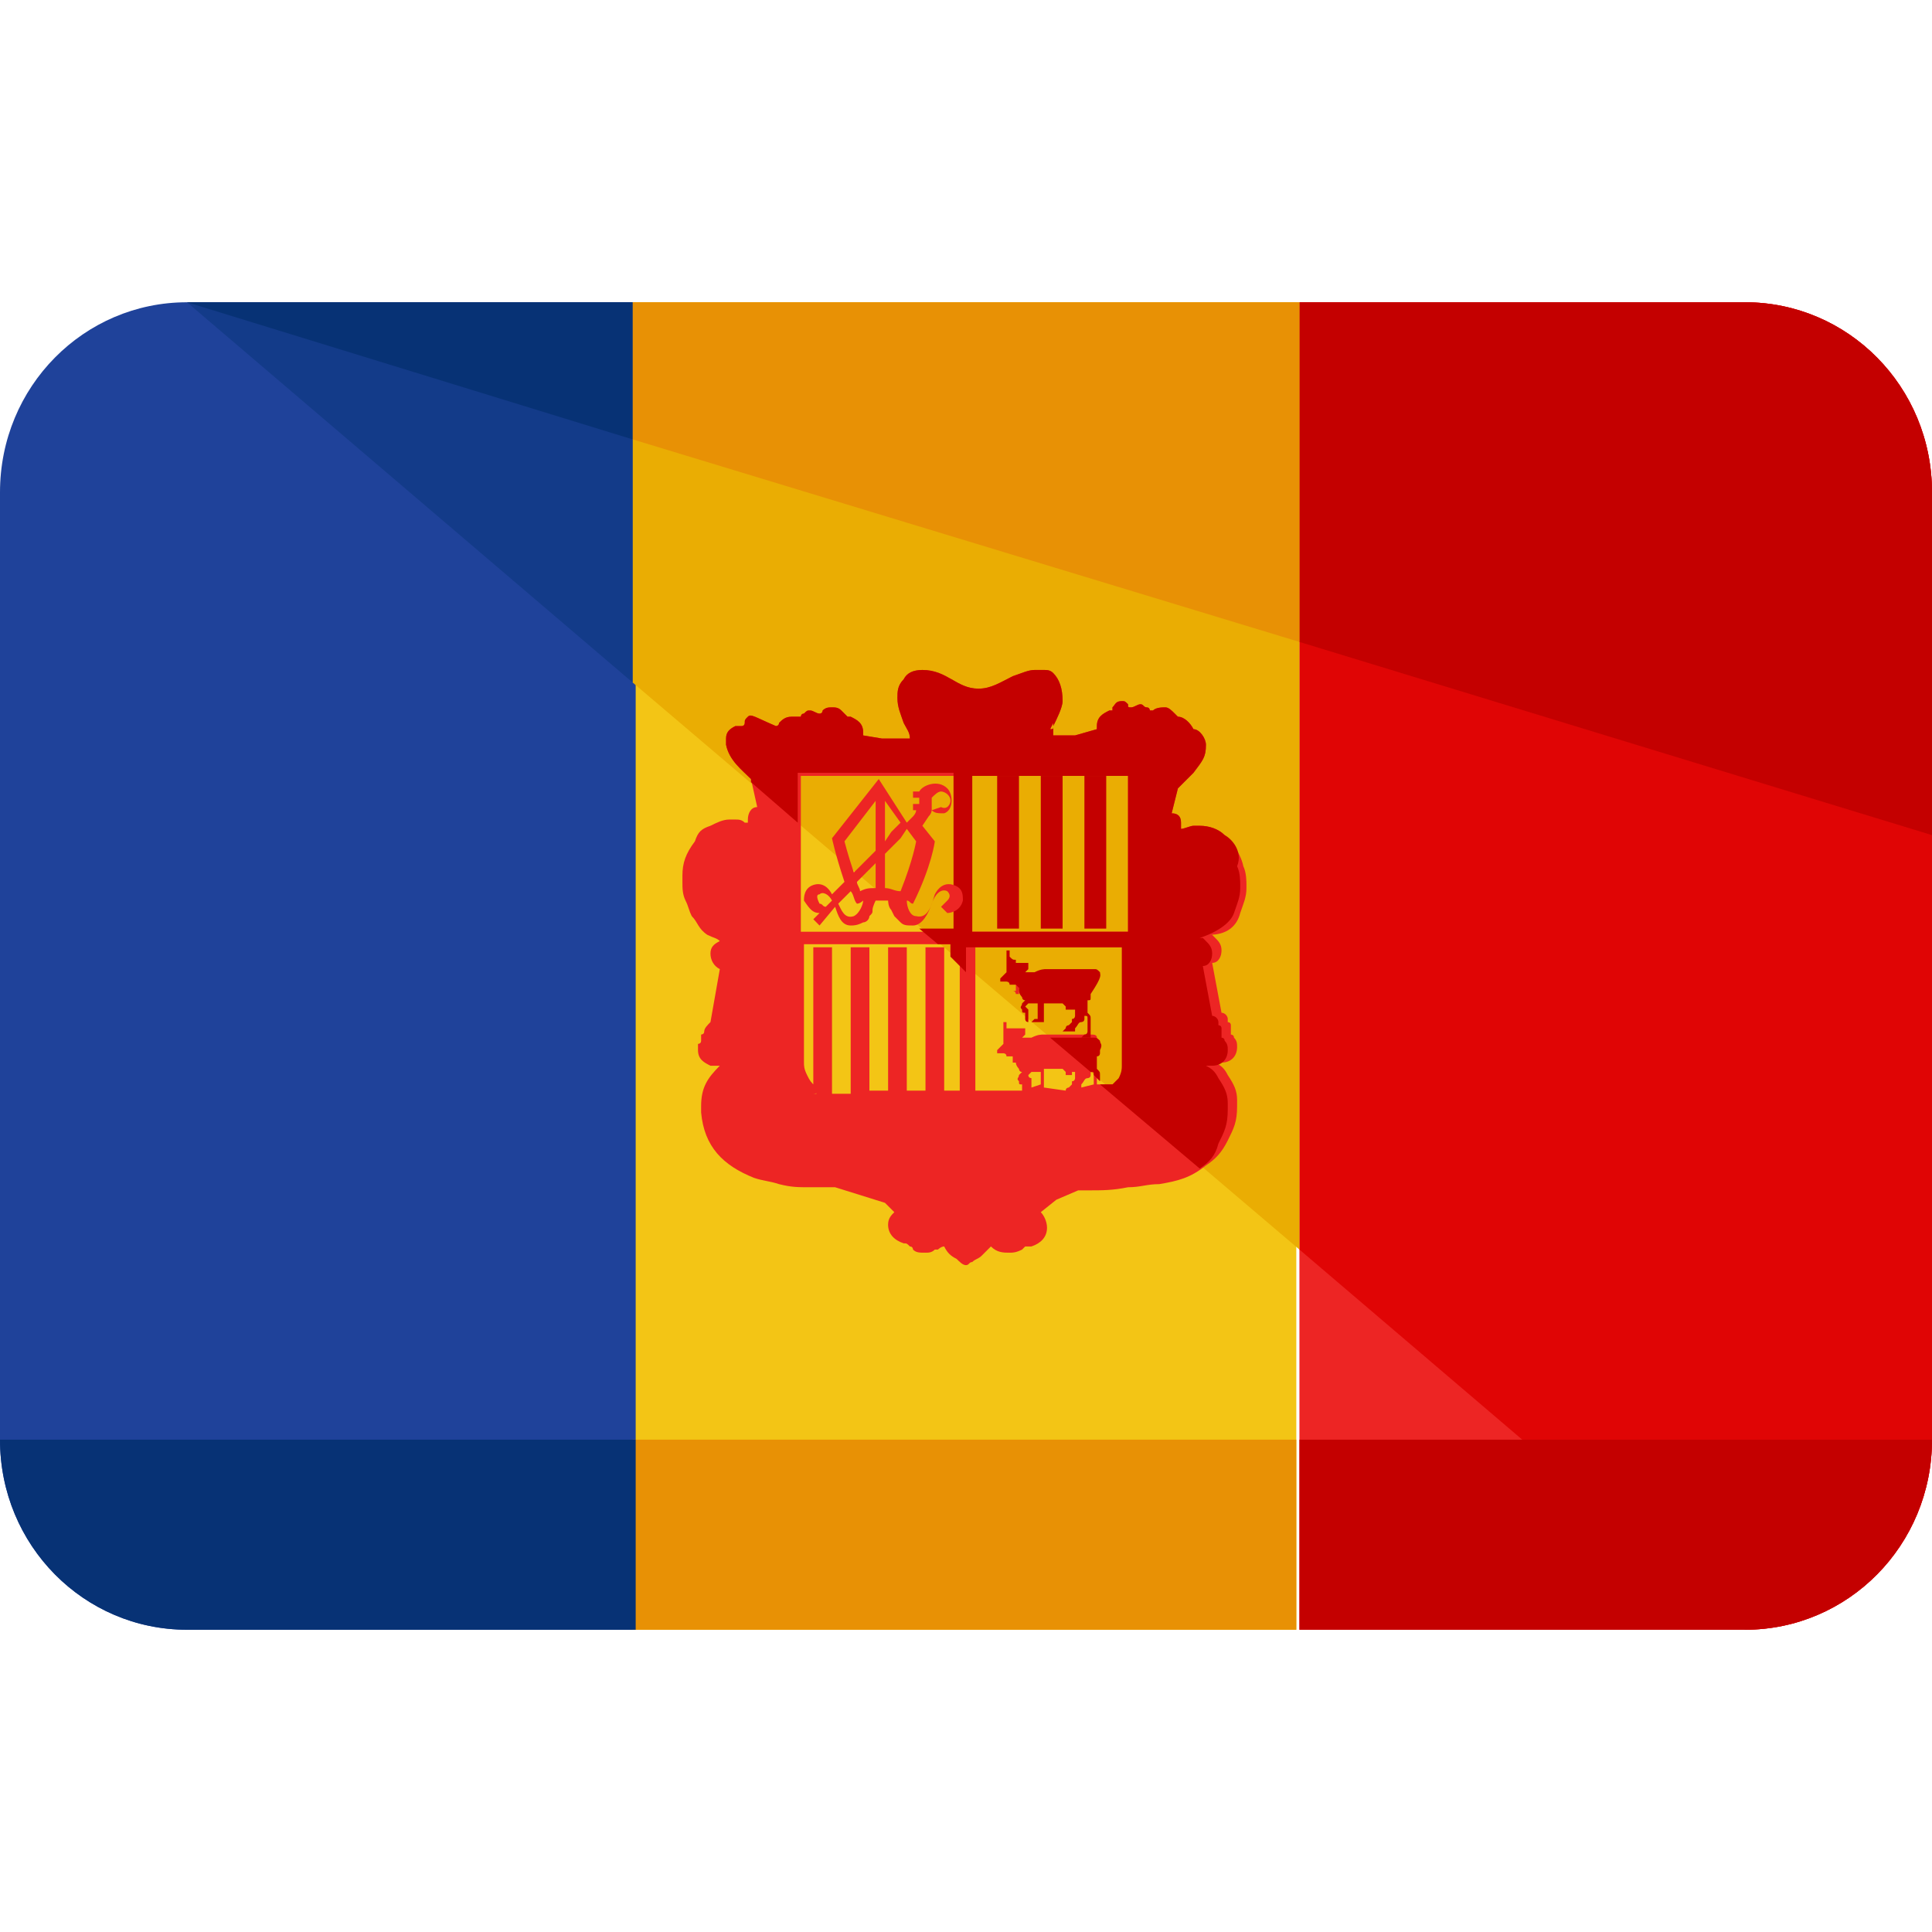 <?xml version="1.0" encoding="iso-8859-1"?>
<!-- Uploaded to: SVG Repo, www.svgrepo.com, Generator: SVG Repo Mixer Tools -->
<svg version="1.1" id="Layer_1" xmlns="http://www.w3.org/2000/svg" xmlns:xlink="http://www.w3.org/1999/xlink" 
	 viewBox="0 0 496 496" xml:space="preserve">
<rect x="162.4" y="77.6" style="fill:#F3C515;" width="170.4" height="340.8"/>
<path style="fill:#1F429A;" d="M162.4,77.6H48c-26.4,0-48,21.6-48,48.8v243.2c0,27.2,21.6,48.8,48,48.8h115.2V77.6H162.4z"/>
<path style="fill:#ED2524;" d="M448,77.6H333.6v340.8H448c26.4,0,48-21.6,48-48.8V126.4C496,99.2,474.4,77.6,448,77.6z"/>
<path style="fill:#E00505;" d="M448,77.6H333.6v243.2L448,418.4c26.4,0,48-21.6,48-48.8V126.4C496,99.2,474.4,77.6,448,77.6z"/>
<polygon style="fill:#EAAD03;" points="333.6,320.8 333.6,77.6 162.4,77.6 162.4,175.2 "/>
<polygon style="fill:#133B89;" points="162.4,77.6 48,77.6 162.4,175.2 "/>
<path style="fill:#C40000;" d="M333.6,418.4H448c26.4,0,48-21.6,48-48.8H333.6V418.4z"/>
<rect x="162.4" y="369.6" style="fill:#E89105;" width="170.4" height="48.8"/>
<path style="fill:#073275;" d="M0,369.6c0,27.2,21.6,48.8,48,48.8h115.2v-48.8H0z"/>
<path style="fill:#C40000;" d="M448,77.6H333.6v87.2L496,214.4v-88C496,99.2,474.4,77.6,448,77.6z"/>
<polygon style="fill:#E89105;" points="333.6,164.8 333.6,77.6 162.4,77.6 162.4,112.8 "/>
<polygon style="fill:#073275;" points="162.4,77.6 48,77.6 162.4,112.8 "/>
<path style="fill:#ED2524;" d="M318.4,234.4c0.8-2.4,1.6-4,1.6-6.4v-0.8c0-0.8,0-3.2-0.8-4.8c-0.8-4-4-7.2-4.8-8
	c-1.6-1.6-4-2.4-6.4-2.4l0,0c-0.8,0-0.8,0-1.6,0c-0.8,0-2.4,0.8-3.2,0.8l0,0c0,0,0-0.8,0-1.6l0,0c0-1.6-0.8-2.4-2.4-2.4l0,0l1.6-6.4
	c1.6-1.6,3.2-3.2,4-4c2.4-3.2,3.2-4,3.2-7.2c0-1.6-1.6-4-3.2-4l0,0l0,0c-0.8-1.6-2.4-3.2-4-3.2l0,0l0,0l-0.8-0.8
	c-0.8-0.8-1.6-1.6-2.4-1.6s-2.4,0-3.2,0.8h-0.8l0,0l0,0l0,0c0,0,0-0.8-0.8-0.8s-0.8-0.8-1.6-0.8c-0.8,0-1.6,0.8-2.4,0.8
	s-0.8,0-0.8-0.8c-0.8-0.8-0.8-0.8-1.6-0.8c-1.6,0-1.6,0.8-2.4,1.6c0,0,0,0,0,0.8l0,0l0,0l0,0l0,0h-0.8c-1.6,0.8-3.2,1.6-3.2,4v0.8
	l-5.6,1.6h-5.6v-2.4c0,0.8,0,0.8-0.8,0.8l0.8-1.6v0.8c0.8-1.6,2.4-4.8,2.4-6.4c0-3.2-0.8-5.6-2.4-7.2c-0.8-0.8-1.6-0.8-2.4-0.8
	s-1.6,0-2.4,0c-1.6,0-3.2,0.8-5.6,1.6c-3.2,1.6-5.6,3.2-8.8,3.2c-5.6,0-8-4.8-14.4-4.8c-2.4,0-4,0.8-4.8,2.4
	c-1.6,1.6-1.6,3.2-1.6,4.8c0,2.4,0.8,4,1.6,6.4c0.8,1.6,1.6,2.4,1.6,4l0,0h-7.2l-4.8-0.8c0,0,0,0,0-0.8c0-2.4-1.6-3.2-3.2-4
	c-0.8,0-0.8,0-0.8,0c-0.8-0.8-0.8-0.8-1.6-1.6s-1.6-0.8-2.4-0.8c-0.8,0-1.6,0-2.4,0.8c0,0,0,0.8-0.8,0.8s-1.6-0.8-2.4-0.8
	c-0.8,0-0.8,0-1.6,0.8c-0.8,0-0.8,0.8-0.8,0.8h-0.8c-0.8,0-0.8,0-1.6,0c-1.6,0-2.4,0.8-3.2,1.6c0,0.8-0.8,0.8-0.8,0.8
	c-5.6-2.4-6.4-3.2-7.2-2.4s-0.8,0.8-0.8,1.6c0,0,0,0.8-0.8,0.8s-0.8,0-1.6,0c-1.6,0.8-2.4,1.6-2.4,3.2l0,0v0.8c0,0,0,0,0,0.8l0,0
	c0.8,4,4,6.4,6.4,8.8l1.6,7.2c-1.6,0-2.4,1.6-2.4,3.2c0,0.8,0,0.8,0,0.8h-0.8c-0.8-0.8-1.6-0.8-2.4-0.8c-0.8,0-0.8,0-1.6,0
	c-1.6,0-3.2,0.8-4.8,1.6c-2.4,0.8-3.2,1.6-4,4c-2.4,3.2-3.2,5.6-3.2,8.8c0,0.8,0,0.8,0,1.6c0,1.6,0,3.2,0.8,4.8s0.8,2.4,1.6,4
	c1.6,1.6,1.6,3.2,4,4.8c1.6,0.8,2.4,0.8,3.2,1.6c-1.6,0.8-2.4,1.6-2.4,3.2c0,1.6,0.8,3.2,2.4,4l-2.4,13.6c-0.8,0.8-1.6,1.6-1.6,2.4
	s-0.8,0.8-0.8,0.8c0,0.8,0,0.8,0,1.6c0,0.8-0.8,0.8-0.8,0.8c0,0.8,0,0.8,0,1.6c0,2.4,1.6,3.2,3.2,4c0.8,0,1.6,0,2.4,0
	c-3.2,3.2-4.8,5.6-4.8,10.4c0,0.8,0,0.8,0,1.6c0.8,8.8,5.6,13.6,13.6,16.8c2.4,0.8,4,0.8,6.4,1.6c3.2,0.8,4.8,0.8,8,0.8
	c2.4,0,4.8,0,6.4,0l12.8,4l2.4,2.4c-0.8,0.8-1.6,1.6-1.6,3.2c0,2.4,1.6,4,4,4.8c0.8,0,0.8,0,1.6,0.8c0.8,0,0.8,0.8,0.8,0.8
	c0.8,0.8,1.6,0.8,3.2,0.8c0.8,0,1.6,0,2.4-0.8h0.8c0,0,0.8-0.8,1.6-0.8c0.8,1.6,1.6,2.4,3.2,3.2c0.8,0.8,1.6,1.6,2.4,1.6
	s0.8-0.8,1.6-0.8c0.8-0.8,1.6-0.8,2.4-1.6c0.8-0.8,0.8-0.8,1.6-1.6c0,0,0,0,0.8-0.8c1.6,1.6,3.2,1.6,4.8,1.6c0.8,0,1.6,0,3.2-0.8
	l0.8-0.8l0,0l0,0c0.8,0,0.8,0,1.6,0c2.4-0.8,4-2.4,4-4.8c0-1.6-0.8-3.2-1.6-4l4-3.2l5.6-2.4c0.8,0,1.6,0,2.4,0c4,0,6.4,0,10.4-0.8
	c3.2,0,4.8-0.8,8-0.8c4.8-0.8,8-1.6,12-4.8c2.4-1.6,4-3.2,5.6-6.4c1.6-3.2,2.4-4.8,2.4-8.8c0-0.8,0-0.8,0-1.6c0-2.4-0.8-4-2.4-6.4
	c-0.8-1.6-1.6-2.4-3.2-3.2c0.8,0,0.8,0,1.6,0c2.4,0,4-1.6,4-4c0-0.8,0-1.6-0.8-2.4c0-0.8-0.8-0.8-0.8-0.8c0-0.8,0-1.6,0-2.4
	s-0.8-0.8-0.8-0.8v-0.8c0-0.8-0.8-1.6-1.6-1.6l-2.4-12.8c1.6,0,2.4-1.6,2.4-3.2c0-1.6-0.8-2.4-1.6-3.2l-0.8-0.8h-0.8
	C315.2,240,317.6,237.6,318.4,234.4z M209.6,279.2c-1.6-1.6-1.6-1.6-2.4-3.2c-0.8-1.6-0.8-2.4-0.8-3.2l0,0c0-0.8,0-1.6,0-1.6v-28.8
	h40V280h-4v-36.8h-4.8V280h-4.8v-36.8H228V280h-4.8v-36.8h-4.8v37.6h-4.8v-37.6h-4.8V280l0,0l0,0c0,0,0.8,0,0.8,0.8h-0.8
	C210.4,280.8,209.6,280,209.6,279.2z M264.8,279.2L264.8,279.2c0-0.8,0-0.8,0-1.6l0,0l0,0l0,0l0,0l0,0c0,0,0,0,0-0.8
	c0,0-0.8,0-0.8-0.8l0,0l0.8-0.8l0,0l0,0l0,0c0,0,0,0,0.8,0c0,0,0,0,0.8,0h0.8l0,0l0,0c0,0.8,0,1.6,0,1.6l0,0l0,0v0.8v0.8l0,0
	L264.8,279.2L264.8,279.2z M268,279.2c0-0.8,0-0.8,0-1.6v-0.8c0-0.8,0-0.8,0-0.8c0-0.8,0-0.8,0-1.6c1.6,0,3.2,0,4.8,0l0,0l0,0l0,0
	l0,0l0,0l0.8,0.8v0.8l0,0l0,0l0,0l0,0l0,0c0,0,0,0,0.8,0c0,0,0,0,0.8,0l0,0l0,0l0,0l0,0c0,0,0,0,0-0.8l0,0h0.8l0,0l0,0l0,0l0,0
	c0,0,0,0,0,0.8v0.8c0,0,0,0.8-0.8,0.8l0,0c0,0,0,0,0,0.8c0,0,0,0-0.8,0.8c0,0-0.8,0-0.8,0.8l0,0l0,0l0,0L268,279.2L268,279.2z
	 M280.8,278.4C280,278.4,280,278.4,280.8,278.4l-3.2,0.8c0,0,0,0,0-0.8c0.8-0.8,0.8-1.6,1.6-1.6c0,0,0.8,0,0.8-0.8c0,0,0,0,0-0.8
	l0,0l0,0l0,0l0,0l0,0c0.8,0,0.8,0,0.8,0.8v0.8v0.8C280.8,277.6,280.8,277.6,280.8,278.4z M281.6,278.4c0-0.8,0-1.6,0-1.6
	c0-0.8,0-0.8,0-0.8s0,0,0-0.8s0-0.8-0.8-1.6v-0.8c0,0,0-0.8,0-1.6c0-0.8,0-0.8,0-0.8l0,0l0,0l0,0c0.8,0,0.8-0.8,0.8-0.8v-0.8
	c0,0,0,0,0-0.8c0,0,0,0,0-0.8c0,0,0,0,0-0.8s-0.8-0.8-1.6-0.8c-0.8,0-1.6,0-1.6,0c-0.8,0-1.6,0-2.4,0s-1.6,0-2.4,0s-1.6,0-2.4,0
	s-2.4,0-3.2,0c-0.8,0-1.6,0-3.2,0.8c-0.8,0-1.6,0-1.6,0l0,0l0,0h-0.8l0,0c0,0,0,0,0.8-0.8c0,0,0,0,0-0.8c0,0,0,0,0-0.8
	c0,0,0,0-0.8,0c0,0,0,0-0.8,0c0,0,0,0-0.8,0c0,0,0,0-0.8,0l0,0l0,0c0,0,0,0,0-0.8v-0.8c0,0,0,0,0-0.8c0,0,0,0,0-0.8l0,0l0,0v0.8
	c0,0,0,0,0,0.8c0,0,0,0,0,0.8c0,0,0,0,0,0.8l0,0c-0.8,0-0.8,0-1.6,0l0,0l0,0l0,0l0,0v-0.8c0,0,0,0,0-0.8c0,0,0,0-0.8,0l0,0l0,0
	c0,0,0,0,0,0.8s0,0,0,0.8c0,0,0,0,0,0.8c0,0,0,0,0,0.8c0,0,0,0,0,0.8l0,0l0,0l0,0c0,0,0,0,0,0.8c0,0,0,0,0,0.8c0,0,0,0-0.8,0.8
	c0,0,0,0-0.8,0.8l0,0l0,0l0,0l0,0v0.8l0,0h0.8h0.8c0,0,0.8,0,0.8,0.8c0,0,0,0,0.8,0c0,0,0,0,0.8,0l0,0l0,0l0,0l0,0l0,0l0,0l0,0l0,0
	l0.8,0.8l0,0c0,0,0,0,0,0.8s0.8,1.6,0.8,1.6s0,0.8,0.8,0.8l0,0l-0.8,0.8c0,0.8-0.8,0.8,0,1.6c0,0.8,0,0.8,0.8,0.8v0.8v0.8l0,0l0,0
	l-12,0v-36.8h40V272v1.6l0,0c0,0.8,0,1.6-0.8,3.2c-0.8,0.8-0.8,0.8-1.6,1.6L281.6,278.4z M289.6,199.2v40h-40v-40H289.6z
	 M245.6,199.2v40h-40v-40H245.6z M303.2,212.8L303.2,212.8L303.2,212.8L303.2,212.8z"/>
<g>
	<path style="fill:#C40000;" d="M282.4,267.2L282.4,267.2c-0.8-0.8-0.8-0.8-1.6-0.8c-0.8,0-1.6,0-1.6,0c-0.8,0-1.6,0-2.4,0
		s-1.6,0-2.4,0s-1.6,0-2.4,0s-1.6,0-2.4,0l10.4,8.8l0,0l0,0l0,0l0,0l0,0c0.8,0,0.8,0,0.8,0.8l0,0l1.6,1.6c0,0,0,0,0-0.8
		c0,0,0,0,0-0.8s0-0.8-0.8-1.6v-0.8c0,0,0-0.8,0-1.6c0-0.8,0-0.8,0-0.8l0,0l0,0l0,0c0.8,0,0.8-0.8,0.8-0.8v-0.8
		C283.2,268,282.4,268,282.4,267.2L282.4,267.2z"/>
	<path style="fill:#C40000;" d="M314.4,214.4c-1.6-1.6-4-2.4-6.4-2.4l0,0c-0.8,0-0.8,0-1.6,0c-0.8,0-2.4,0.8-3.2,0.8
		c0,0,0-0.8,0-1.6l0,0c0-1.6-0.8-2.4-2.4-2.4l0,0l1.6-6.4c1.6-1.6,3.2-3.2,4-4c2.4-3.2,3.2-4,3.2-7.2c0-1.6-1.6-4-3.2-4l0,0l0,0
		c-0.8-1.6-2.4-3.2-4-3.2l0,0l-0.8-0.8c-0.8-0.8-1.6-1.6-2.4-1.6s-2.4,0-3.2,0.8h-0.8l0,0l0,0l0,0c0,0,0-0.8-0.8-0.8
		s-0.8-0.8-1.6-0.8c-0.8,0-1.6,0.8-2.4,0.8s-0.8,0-0.8-0.8c-0.8-0.8-0.8-0.8-1.6-0.8c-1.6,0-1.6,0.8-2.4,1.6c0,0,0,0,0,0.8l0,0l0,0
		l0,0l0,0h-0.8c-1.6,0.8-3.2,1.6-3.2,4v0.8l-5.6,1.6h-5.6v-2.4c0,0.8,0,0.8-0.8,0.8l0.8-1.6v0.8c0.8-1.6,2.4-4.8,2.4-6.4
		c0-3.2-0.8-5.6-2.4-7.2c-0.8-0.8-1.6-0.8-2.4-0.8s-1.6,0-2.4,0c-1.6,0-3.2,0.8-5.6,1.6c-3.2,1.6-5.6,3.2-8.8,3.2
		c-5.6,0-8-4.8-14.4-4.8c-2.4,0-4,0.8-4.8,2.4c-1.6,1.6-1.6,3.2-1.6,4.8c0,2.4,0.8,4,1.6,6.4c0.8,1.6,1.6,2.4,1.6,4l0,0h-7.2
		l-4.8-0.8c0,0,0,0,0-0.8c0-2.4-1.6-3.2-3.2-4c-0.8,0-0.8,0-0.8,0c-0.8-0.8-0.8-0.8-1.6-1.6s-1.6-0.8-2.4-0.8c-0.8,0-1.6,0-2.4,0.8
		c0,0,0,0.8-0.8,0.8s-1.6-0.8-2.4-0.8c-0.8,0-0.8,0-1.6,0.8c-0.8,0-0.8,0.8-0.8,0.8h-0.8c-0.8,0-0.8,0-1.6,0c-1.6,0-2.4,0.8-3.2,1.6
		c0,0.8-0.8,0.8-0.8,0.8c-5.6-2.4-6.4-3.2-7.2-2.4s-0.8,0.8-0.8,1.6c0,0,0,0.8-0.8,0.8s-0.8,0-1.6,0c-1.6,0.8-2.4,1.6-2.4,3.2l0,0
		v0.8c0,0,0,0,0,0.8l0,0c0.8,4,4,6.4,6.4,8.8v0.8l12,10.4v-12.8h40v40H236l4.8,4h3.2v3.2l4,4v-6.4h40V272v1.6c0,0.8,0,1.6-0.8,3.2
		c-0.8,0.8-0.8,0.8-1.6,1.6h-3.2L308,300c2.4-1.6,4-3.2,4.8-6.4c1.6-3.2,2.4-4.8,2.4-8.8c0-0.8,0-0.8,0-1.6c0-2.4-0.8-4-2.4-6.4
		c-0.8-1.6-1.6-2.4-3.2-3.2c0.8,0,0.8,0,1.6,0c2.4,0,4-1.6,4-4c0-0.8,0-1.6-0.8-2.4c0-0.8-0.8-0.8-0.8-0.8c0-0.8,0-1.6,0-2.4
		s-0.8-0.8-0.8-0.8v-0.8c0-0.8-0.8-1.6-1.6-1.6l-2.4-12.8c1.6,0,2.4-1.6,2.4-3.2c0-1.6-0.8-2.4-1.6-3.2l-0.8-0.8H308
		c4.8-1.6,8-4,8.8-6.4s1.6-4,1.6-6.4v-0.8c0-0.8,0-3.2-0.8-4.8C319.2,218.4,316,215.2,314.4,214.4z M289.6,239.2h-40v-40h40V239.2z"
		/>
	<rect x="256" y="199.2" style="fill:#C40000;" width="5.6" height="39.2"/>
</g>
<g>
	<path style="fill:#ED2524;" d="M227.2,230.4L227.2,230.4L227.2,230.4z"/>
	<path style="fill:#ED2524;" d="M224.8,230.4L224.8,230.4L224.8,230.4z"/>
	<path style="fill:#ED2524;" d="M210.4,234.4l-1.6,1.6l1.6,1.6l4-4.8c0.8,2.4,1.6,4.8,4,4.8c0.8,0,1.6,0,3.2-0.8
		c0.8,0,1.6-0.8,1.6-1.6c0.8-0.8,0.8-0.8,0.8-1.6s0.8-2.4,0.8-2.4l0,0c0,0,0.8,0,1.6,0s0.8,0,1.6,0l0,0c0,0,0,1.6,0.8,2.4
		c0.8,1.6,0.8,1.6,0.8,1.6c0.8,0.8,1.6,1.6,1.6,1.6c0.8,0.8,1.6,0.8,3.2,0.8c2.4,0,4-3.2,4.8-5.6c0.8-2.4,2.4-4,4-3.2
		c0.8,0.8,0.8,1.6,0,2.4c-0.8,0.8-1.6,1.6-1.6,1.6l1.6,1.6c0,0,3.2,0,4-3.2c0-1.6,0-3.2-2.4-4s-4,0.8-4.8,2.4
		c-0.8,2.4-1.6,6.4-4.8,5.6c-1.6,0-2.4-2.4-2.4-4l0,0c0.8,0,0.8,0.8,1.6,0.8c4.8-9.6,5.6-16,5.6-16l-3.2-4l1.6-2.4
		c0.8-0.8,0.8-1.6,0.8-1.6c0-0.8,0-0.8,0-1.6s0-0.8,0-1.6c0.8-0.8,1.6-1.6,2.4-1.6c0.8,0,2.4,0.8,2.4,2.4c0,0.8-0.8,2.4-2.4,1.6
		l-2.4,0.8c0.8,0.8,1.6,0.8,3.2,0.8c2.4-0.8,2.4-4.8,0.8-6.4c-2.4-2.4-6.4-0.8-7.2,0.8h-0.8h-0.8c0,0,0,0,0,0.8v0.8h1.6
		c0,0,0,0,0,0.8v0.8h-1.6v0.8v0.8h0.8c0,0.8-0.8,1.6-0.8,1.6l-1.6,1.6l-7.2-11.2l-12,15.2c0,0,0.8,4,3.2,11.2l-3.2,3.2l0,0
		c-0.8-1.6-2.4-3.2-4.8-2.4c-2.4,0.8-2.4,3.2-2.4,4C208,233.6,208.8,234.4,210.4,234.4z M235.2,216c0,0-0.8,4.8-4,12.8
		c-1.6,0-2.4-0.8-4-0.8v-8.8l4-4l1.6-2.4L235.2,216z M231.2,211.2l-2.4,2.4l-1.6,2.4v-10.4L231.2,211.2z M224.8,228
		c-1.6,0-2.4,0-4,0.8c0-0.8-0.8-1.6-0.8-2.4l4.8-4.8V228z M216.8,216l8-10.4v12.8l-5.6,5.6C217.6,219.2,216.8,216,216.8,216z
		 M218.4,228.8c0.8,0.8,0.8,2.4,1.6,3.2c0.8,0,1.6-0.8,1.6-0.8l0,0c0,0.8-0.8,3.2-2.4,4c-2.4,0.8-3.2-1.6-4-3.2L218.4,228.8z
		 M210.4,229.6c0.8-0.8,2.4,0,3.2,1.6l-1.6,1.6c-0.8,0-0.8-0.8-1.6-0.8C209.6,230.4,209.6,229.6,210.4,229.6z"/>
	<path style="fill:#ED2524;" d="M261.6,252.8L261.6,252.8c-0.8-0.8-0.8-0.8-0.8,0c0,0,0,0,0,0.8v0.8c0,0,0,0-0.8,0
		c0,0,0.8,0,0.8,0.8h0.8c0,0,0,0,0-0.8C261.6,254.4,261.6,254.4,261.6,252.8C261.6,253.6,261.6,253.6,261.6,252.8z"/>
</g>
<path style="fill:#C40000;" d="M282.4,249.6L282.4,249.6c-0.8-0.8-0.8-0.8-1.6-0.8c-0.8,0-1.6,0-1.6,0c-0.8,0-1.6,0-2.4,0
	s-1.6,0-2.4,0s-1.6,0-2.4,0s-2.4,0-3.2,0c-0.8,0-1.6,0-3.2,0.8c-0.8,0-1.6,0-1.6,0l0,0l0,0h-0.8l0,0c0,0,0,0,0.8-0.8c0,0,0,0,0-0.8
	c0,0,0,0,0-0.8c0,0,0,0-0.8,0c0,0,0,0-0.8,0c0,0,0,0-0.8,0c0,0,0,0-0.8,0l0,0l0,0c0,0,0,0,0-0.8v-0.8c0,0,0,0,0-0.8c0,0,0,0,0-0.8
	l0,0l0,0v0.8c0,0,0,0,0,0.8c0,0,0,0,0,0.8l0,0l0,0c-0.8,0-0.8,0-1.6-0.8l0,0l0,0l0,0l0,0v-0.8c0,0,0,0,0-0.8c0,0,0,0-0.8,0l0,0l0,0
	c0,0,0,0,0,0.8c0,0,0,0,0,0.8c0,0,0,0,0,0.8c0,0,0,0,0,0.8c0,0,0,0,0,0.8l0,0l0,0l0,0c0,0,0,0,0,0.8c0,0,0,0,0,0.8c0,0,0,0-0.8,0.8
	c0,0,0,0-0.8,0.8l0,0l0,0l0,0l0,0v0.8l0,0h0.8h0.8c0,0,0.8,0,0.8,0.8c0,0,0,0,0.8,0c0,0,0,0,0.8,0l0,0l0,0l0,0l0,0l0,0l0,0l0,0l0,0
	l0.8,0.8l0,0c0,0,0,0,0,0.8s0.8,1.6,0.8,1.6s0,0.8,0.8,0.8l0,0l-0.8,0.8c0,0.8-0.8,0.8,0,1.6c0,0.8,0,0.8,0.8,0.8v0.8v0.8l0,0
	c0,0,0,0.8,0.8,0.8l0,0c0,0,0,0,0-0.8c0,0,0,0,0-0.8V260l0,0l0,0l0,0l0,0l0,0c0,0,0,0,0-0.8l-0.8-0.8l0,0l0.8-0.8l0,0l0,0l0,0
	c0,0,0,0,0.8,0c0,0,0,0,0.8,0c0,0,0,0,0.8,0v0.8v-0.8l0,0l0,0c0,0.8,0,1.6,0,1.6l0,0l0,0v0.8v0.8c0,0,0,0,0,0.8c0,0,0,0-0.8,0l0,0
	l-0.8,0.8l0,0c0,0,0,0,0.8,0c0,0,0,0,0.8,0h0.8l0,0l0,0l0,0l0,0c0,0,0,0,0.8,0l0,0v-0.8c0-0.8,0-0.8,0-1.6v-0.8c0-0.8,0-0.8,0-0.8
	c0-0.8,0-0.8,0-0.8c1.6,0,3.2,0,4.8,0l0,0l0,0l0,0l0,0l0,0l0.8,0.8v0.8l0,0l0,0l0,0l0,0l0,0c0,0,0,0,0.8,0c0,0,0,0,0.8,0l0,0l0,0
	l0,0l0,0l0,0l0,0h0.8l0,0l0,0l0,0l0,0c0,0,0,0,0,0.8v0.8c0,0,0,0.8-0.8,0.8l0,0c0,0,0,0,0,0.8c0,0,0,0-0.8,0.8c0,0-0.8,0-0.8,0.8
	l0,0l0,0l-0.8,0.8l0,0c0,0,0,0,0.8,0c0,0,0,0,0.8,0h0.8l0,0l0,0l0,0l0,0c0,0,0,0,0.8,0V264c0.8-0.8,0.8-1.6,1.6-1.6
	c0,0,0.8,0,0.8-0.8c0,0,0,0,0-0.8l0,0l0,0l0,0l0,0l0,0c0.8,0,0.8,0,0.8,0.8v0.8v0.8c0,0.8,0,0.8,0,0.8v0.8c0,0,0,0.8-0.8,0.8l0,0
	l0,0l-0.8,0.8l0,0c0,0,0,0,0.8,0c0,0,0,0,0.8,0h0.8l0,0l0,0v-0.8l0,0l0,0c0-0.8,0-1.6,0-2.4s0-0.8,0-0.8s0,0,0-0.8s0-0.8-0.8-1.6
	v-0.8c0,0,0-0.8,0-1.6c0-0.8,0-0.8,0-0.8l0,0l0,0l0,0c0.8,0,0.8,0,0.8-0.8v-0.8C283.2,250.4,282.4,250.4,282.4,249.6L282.4,249.6z"
	/>
<path style="fill:#ED2524;" d="M261.6,272.8L261.6,272.8c0-0.8,0-0.8,0-0.8v-0.8c0,0,0,0-0.8,0H260v0.8v0.8c0,0,0,0-0.8,0h0.8
	C260.8,272.8,261.6,272.8,261.6,272.8z"/>
<g>
	<rect x="267.2" y="199.2" style="fill:#C40000;" width="5.6" height="39.2"/>
	<rect x="278.4" y="199.2" style="fill:#C40000;" width="5.6" height="39.2"/>
</g>
</svg>